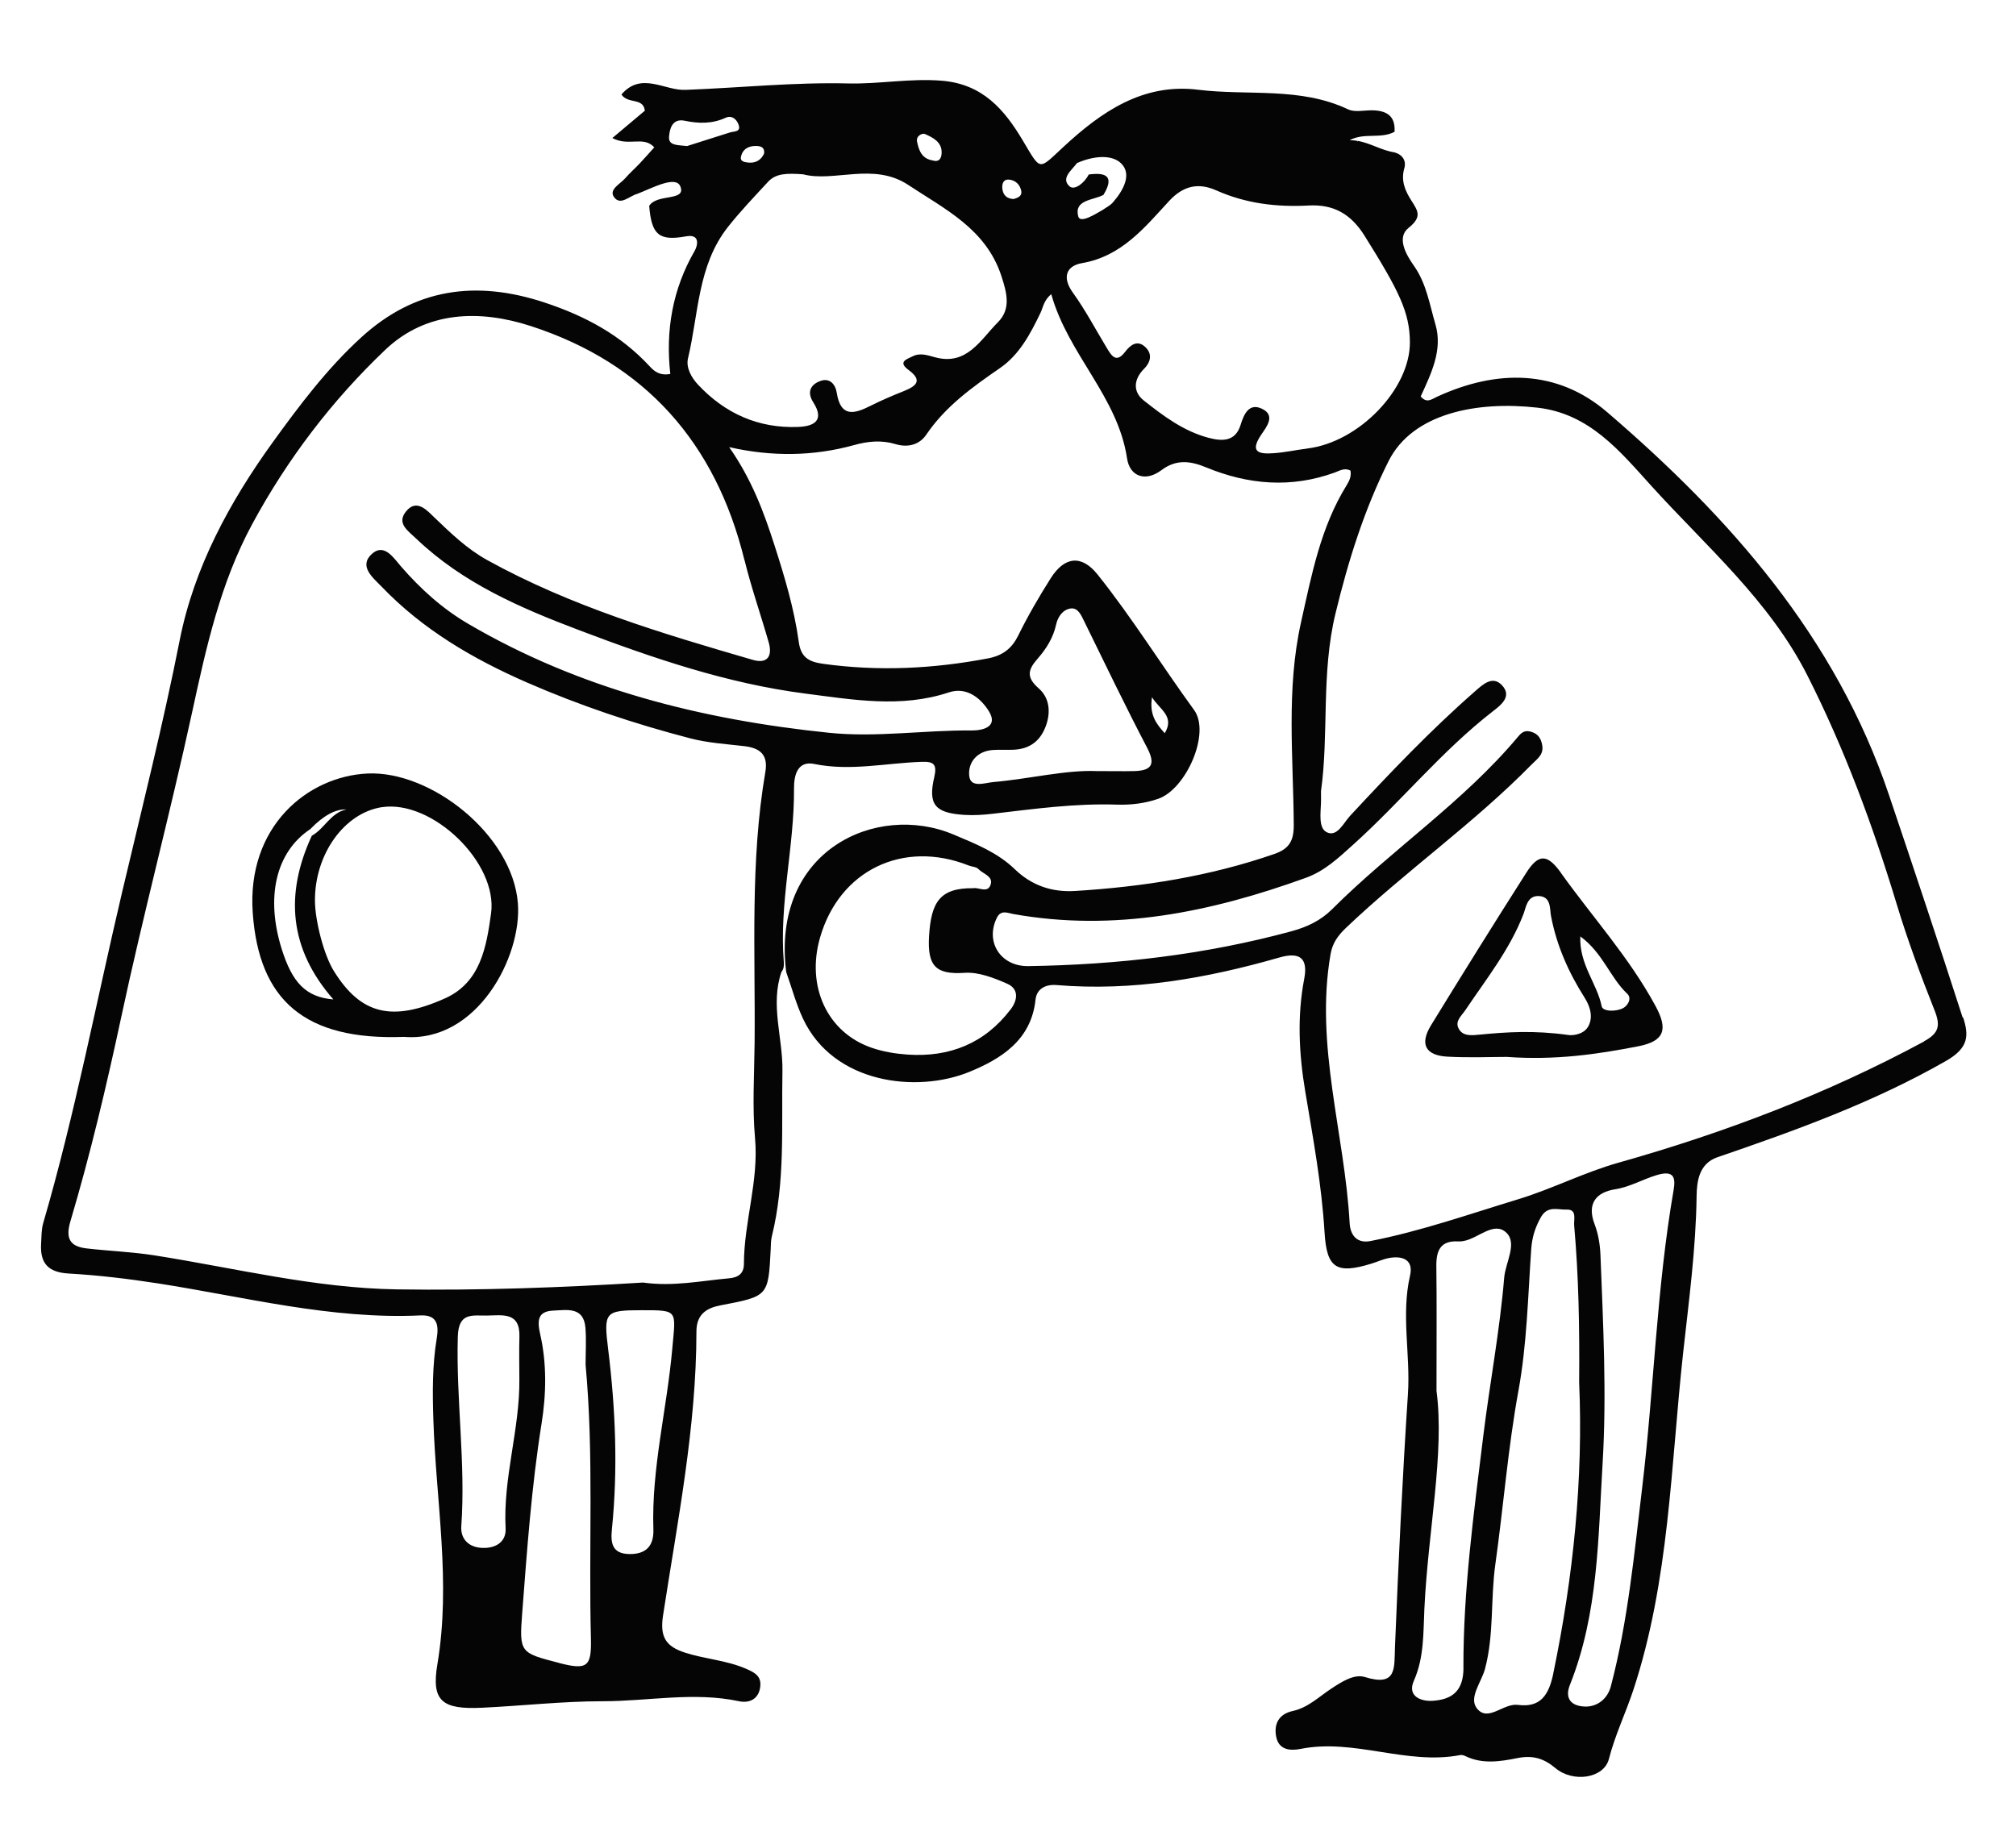 <?xml version="1.0" encoding="UTF-8"?>
<svg id="Layer_1" data-name="Layer 1" xmlns="http://www.w3.org/2000/svg" viewBox="0 0 381.18 347.91">
  <defs>
    <style>
      .cls-1 {
        fill: #050505;
        stroke-width: 0px;
      }
    </style>
  </defs>
  <path class="cls-1" d="M371.09,192.4c-4.53-14.07-9.22-28.1-13.94-42.11-10.04-29.79-30.03-52.41-53.28-72.36-9.46-8.12-20.87-8.1-32.13-2.92-1.07.49-1.96,1.32-3.12-.04,1.96-4.29,4.21-8.79,2.79-13.62-1.1-3.74-1.69-7.71-4.06-11.08-1.49-2.11-3.34-5.33-1.02-7.18,2.61-2.08,1.76-3.22.53-5.16-1.16-1.82-2.02-3.74-1.34-6.09.42-1.43-.31-2.59-1.86-3.03-2.44-.36-4.57-1.78-7.02-2.18.1.29-.04.18-.07-.01-.45-.07-.91-.11-1.38-.1,2.74-1.51,5.85-.18,8.49-1.6h0c.19-3.1-1.62-4.05-4.34-4.06-1.49,0-3.21.4-4.44-.18-9.08-4.3-18.91-2.54-28.36-3.71-10.47-1.3-18.35,4.22-25.44,10.78-4.85,4.49-4.21,4.67-7.77-1.28-3.42-5.72-7.52-10.59-15.28-11.21-6.01-.48-11.88.66-17.6.52-10.34-.25-20.51.82-30.75,1.21-4,.23-8.41-3.54-12.2.88,1.25,1.87,4.11.51,4.43,3.06h0,0c-1.95,1.64-3.9,3.28-6.15,5.17,3.14,1.67,5.87-.49,7.93,1.76-.99,1.1-1.84,2.08-2.74,3.03-.91.96-1.91,1.84-2.77,2.83-.93,1.08-3.09,2.09-2.13,3.5,1.2,1.78,2.93-.17,4.42-.56,2.77-1.06,7.28-3.56,8.15-1.41,1.15,2.87-4.43,1.31-5.89,3.68.44,5.52,1.88,6.68,6.97,5.76,2.78-.5,2.15,1.84,1.63,2.74-4.21,7.27-5.53,15.1-4.61,23.28-1.98.37-3.01-.47-3.92-1.46-5.47-5.9-12.12-9.48-19.84-12.04-13.07-4.32-24.58-2.64-34.68,6.59-6.42,5.86-11.69,12.85-16.75,19.86-8.17,11.32-14.86,23.67-17.57,37.39-3.16,15.99-7.14,31.78-10.88,47.61-4.92,20.87-8.91,41.98-14.92,62.59-.37,1.25-.33,2.63-.41,3.95-.21,3.66,1.32,5.4,5.21,5.62,5.61.32,11.21.99,16.77,1.85,16.52,2.56,32.83,6.87,49.76,6.07,3.27-.15,3.45,1.98,3.07,4.32-.85,5.12-.81,10.25-.64,15.43.49,15.4,3.37,30.73.76,46.22-1.19,7.02.95,8.57,8.42,8.22,7.62-.36,15.27-1.23,22.82-1.23,8.58.01,17.2-1.83,25.8,0,1.92.41,3.71-.38,4-2.71.25-1.99-.93-2.68-2.72-3.45-3.71-1.6-7.72-1.81-11.5-3.03-3.58-1.16-4.78-2.9-4.16-6.99,2.73-17.84,6.31-35.6,6.32-53.75,0-3.24,1.92-4.43,4.54-4.93,9.04-1.73,9.05-1.69,9.5-10.58.04-.83.02-1.68.22-2.48,2.54-10.29,1.81-20.77,2-31.22.11-6.27-2.34-12.5-.19-18.76.45-.56.51-1.22.45-1.88-.91-11.04,2.01-21.85,1.93-32.85-.02-2.52.7-5.24,3.8-4.61,6.88,1.41,13.6-.18,20.39-.4,2.21-.07,2.89.45,2.33,2.88-1.22,5.22.15,6.79,5.64,7.15,1.83.12,3.66,0,5.48-.22,7.77-.91,15.52-1.98,23.37-1.72,2.68.09,5.33-.22,7.88-1.11,5.26-1.84,9.93-12.43,6.75-16.79-6.18-8.48-11.7-17.43-18.25-25.62-3.02-3.77-6.23-3.42-8.85.71-2.22,3.51-4.32,7.12-6.16,10.86-1.17,2.38-2.87,3.75-5.66,4.29-10.38,1.98-20.75,2.49-31.25,1.03-2.73-.38-4.17-1.25-4.57-4.13-.86-6.28-2.68-12.34-4.62-18.37-2-6.23-4.27-12.35-8.54-18.47q12.17,2.77,23.59-.38c2.64-.74,5.21-.99,7.86-.19,2.32.7,4.52.14,5.82-1.79,3.64-5.37,8.73-9,13.96-12.61,3.65-2.52,5.71-6.43,7.61-10.37.52-1.07.63-2.42,2.06-3.58,3.21,11.43,12.58,19.36,14.33,31.05.51,3.42,3.47,4.5,6.49,2.23,2.82-2.12,5.51-1.75,8.44-.54,7.99,3.3,16.1,3.98,24.35.98.91-.33,1.8-.94,2.95-.38.23,1.01-.18,1.93-.7,2.77-4.94,7.96-6.63,16.97-8.63,25.91-2.84,12.7-1.46,25.54-1.38,38.33.02,3.06-.89,4.54-3.69,5.51-12.21,4.23-24.82,6.2-37.67,6.99-4.45.27-8.24-1.08-11.38-4.11-3.33-3.21-7.42-4.8-11.61-6.57-14.52-6.12-34.49,2.95-31.62,26,1.05,2.95,1.86,6.01,3.18,8.83,5.77,12.32,21.53,14.14,31.5,10.04,5.9-2.43,11.65-5.95,12.46-13.62.21-2.03,1.85-2.95,3.96-2.78,14.42,1.21,28.39-1.26,42.16-5.21,3.93-1.13,5.42.2,4.69,4.02-1.37,7.15-.99,14.26.2,21.36,1.48,8.82,3.1,17.62,3.64,26.57.41,6.77,2.19,8,8.87,5.94,1.11-.34,2.18-.85,3.31-1.06,2.59-.48,4.67.34,3.99,3.3-1.72,7.46.09,14.92-.4,22.39-1.05,15.93-1.8,31.88-2.45,47.83-.16,4.01.43,7.61-5.71,5.71-2.01-.62-4.38.9-6.37,2.22-2.32,1.53-4.36,3.57-7.23,4.2-2.53.55-3.59,2.29-3.18,4.73.45,2.67,2.65,2.84,4.66,2.44,10.16-2.01,20.02,3.12,30.16,1.17.3-.06.68.05.97.19,3.21,1.57,6.61,1.03,9.8.39,2.94-.59,5.01.02,7.24,1.89,3.34,2.8,9.17,1.95,10.11-1.74,1.16-4.53,3.17-8.67,4.62-13.05,6.82-20.69,7.07-42.41,9.41-63.72,1.08-9.8,2.42-19.72,2.55-29.69.04-2.81.48-6.13,3.94-7.32,14.82-5.08,29.5-10.36,43.23-18.22,4.35-2.49,4.3-4.87,3.23-8.2ZM174.93,25.36c1.43.64,3.06,1.44,3.11,3.34.03.96-.28,2.07-1.69,1.64-2.11-.34-2.62-1.96-2.96-3.57-.22-1.05.98-1.67,1.53-1.42ZM140.09,29.64c.34-1.46,1.45-2.07,2.9-2.04.86.02,1.62.25,1.49,1.42-.6,1.32-1.68,1.89-3.12,1.71-.61-.08-1.47-.22-1.26-1.09ZM129.9,27.62c-1.64-.21-3.51-.03-3.4-1.7.09-1.36.51-3.6,2.95-3.09,2.66.56,5.22.6,7.75-.56,1.12-.51,1.99.2,2.39,1.16.66,1.6-.8,1.36-1.62,1.63-2.8.9-5.6,1.77-8.07,2.56ZM98.2,260.77c.1,9.5-3.11,18.69-2.6,28.24.13,2.51-1.79,3.77-4.33,3.7-2.64-.07-4.22-1.7-4.05-4.1.85-11.97-1-23.88-.66-35.84.13-4.67,2.74-3.96,5.5-4,2.96-.04,6.3-.73,6.15,4.03-.08,2.65-.01,5.31-.01,7.97ZM105.72,314.46c-7.34-1.9-7.56-1.92-6.99-9.35.92-12,1.77-24.01,3.67-35.93.88-5.5,1.01-11.27-.25-16.82-.58-2.58-.57-4.41,2.5-4.53,2.54-.1,5.71-.78,6.04,3.24.19,2.31.03,4.65.03,6.98,1.6,17.22.56,34.49,1.01,51.73.14,5.44-.71,6.06-6.02,4.69ZM127.11,255.07c-1.01,11.4-3.95,22.59-3.57,34.13.1,2.97-1.23,4.68-4.45,4.67-3.42-.01-3.65-2.16-3.39-4.71,1.15-11.37.69-22.71-.71-34.02-.87-7.04-.64-7.38,6.33-7.38,7.02,0,6.44-.05,5.79,7.31ZM217.82,131.84c1.41,2.33,4.35,3.56,2.41,6.81-1.61-1.77-2.94-3.48-2.41-6.81ZM191.73,141.77c2.94-.16,4.92-1.6,5.98-4.39,1.03-2.71.71-5.43-1.29-7.19-2.45-2.14-2.06-3.56-.19-5.68,1.59-1.81,2.92-3.93,3.45-6.38.34-1.59,1.35-2.89,2.79-3.07,1.41-.17,2,1.37,2.6,2.58,3.9,7.95,7.73,15.93,11.83,23.77,1.63,3.12.86,4.31-2.42,4.4-1.99.05-3.98,0-7.16,0-5.81-.24-12.62,1.47-19.53,2.08-1.6.14-4.29,1.19-4.53-1.18-.26-2.52,1.46-4.69,4.5-4.89,1.32-.09,2.66.02,3.98-.05ZM140.77,105.9c1.29,5.26,3.09,10.38,4.58,15.59.74,2.6-.26,4.09-3.01,3.29-17.21-5-34.38-10.12-50.2-18.86-3.83-2.12-6.89-5.08-10.01-8.07-1.36-1.3-3.34-3.63-5.35-1.15-1.84,2.27.33,3.64,1.93,5.17,8.82,8.41,19.63,13.07,30.83,17.31,13.91,5.27,27.94,10.07,42.7,11.97,8.97,1.15,18.12,2.79,27.17-.22,3.44-1.14,6.09,1.19,7.56,3.55,1.87,3.01-1.22,3.67-3.29,3.65-8.97-.08-17.92,1.36-26.91.44-24.06-2.48-47.12-8.25-68.21-20.59-4.91-2.87-9.02-6.59-12.74-10.87-1.38-1.59-3.19-4.49-5.52-2.35-2.54,2.33.25,4.51,1.84,6.16,7.79,8.12,17.26,13.67,27.52,18.15,9.99,4.36,20.24,7.78,30.77,10.53,3.42.9,6.88,1.09,10.33,1.5,2.9.35,4.52,1.57,3.95,4.89-2.91,16.99-1.87,34.16-2.03,51.26-.06,5.99-.45,12.02.08,17.97.73,8.11-2.08,15.79-2.1,23.76,0,1.93-1.15,2.6-2.83,2.75-5.29.47-10.53,1.6-16.25.8-15.25.94-30.87,1.53-46.53,1.29-15.56-.24-30.55-4.02-45.77-6.42-4.25-.67-8.58-.83-12.86-1.32-3.18-.36-4.08-1.85-3.1-5.15,3.76-12.66,6.8-25.5,9.57-38.43,4.13-19.35,9.24-38.49,13.44-57.82,2.66-12.26,5.33-24.43,11.36-35.57,6.65-12.3,15.09-23.38,25.16-32.96,7.79-7.41,17.92-7.61,27.52-4.49,21.66,7.03,34.95,22.11,40.38,44.22ZM188.66,60.96c-3.26,3.27-5.82,8.2-11.79,6.62-1.48-.39-2.87-.93-4.31-.2-1.05.53-2.9,1.02-.77,2.58,2.76,2.03,1.4,3.07-.91,4-2.13.85-4.24,1.75-6.29,2.78-3.11,1.57-5.64,2.21-6.38-2.47-.24-1.54-1.29-2.93-3.18-2.2-1.88.72-2.43,2.18-1.27,3.99,2.22,3.47.13,4.55-2.81,4.67-7.54.31-13.87-2.54-18.98-8-1.24-1.33-2.31-3.22-1.88-4.99,2.01-8.41,1.81-17.55,7.53-24.8,2.35-2.98,5-5.74,7.58-8.54,1.5-1.63,3.53-1.66,6.64-1.44,5.82,1.55,13.32-2.33,19.87,2,6.94,4.6,14.7,8.31,17.62,17.21,1.06,3.23,1.86,6.26-.66,8.78ZM191.66,37.64c-1.3-.06-2.05-.76-2.15-2.07-.06-.87.24-1.7,1.26-1.61,1.21.11,2.07.91,2.32,2.11.21,1.01-.62,1.33-1.43,1.57ZM203.63,30.84c2.8-1.25,6.4-1.77,8.29,0,2.22,2.08.44,5.23-1.51,7.45-.52.59-1.28.95-1.94,1.42-1.51.86-4.23,2.59-4.6,1.21-.83-3.16,2.8-3.03,4.76-4.06,2.12-3.48.57-4.32-2.78-3.86-.77,1.56-2.68,3.08-3.62,2.24-1.71-1.53.4-3.03,1.39-4.39ZM247.18,84.82c-2.13.26-4.24.74-6.38.88-2.49.17-4.66-.02-2.37-3.44,1.01-1.51,2.89-3.73.1-5-2.34-1.07-3.33,1-3.96,3.08-.97,3.16-3.42,3.14-6.02,2.46-4.73-1.24-8.58-4.14-12.3-7.08-2.09-1.65-1.89-4.01.03-5.94,1.46-1.46,1.59-3.04.12-4.29-1.43-1.21-2.68-.25-3.68,1.06-1.69,2.22-2.58.68-3.47-.79-2.11-3.49-4.02-7.13-6.4-10.43-2.12-2.95-1.17-5.07,1.72-5.57,7.51-1.29,11.85-6.73,16.48-11.75,2.68-2.9,5.53-3.52,8.92-2.01,5.59,2.49,11.42,3.19,17.47,2.86,4.66-.25,7.96,1.54,10.58,5.74,6.53,10.44,8.52,14.45,8.56,20.09.06,8.88-9.66,18.95-19.4,20.12ZM191.08,190.88c-4.9,6.43-11.54,9.08-19.48,8.54-2.29-.16-4.63-.54-6.79-1.29-8.41-2.9-12.41-11.6-9.76-20.83,3.65-12.72,15.7-18.56,28.12-13.63.61.24,1.44.24,1.83.67.85.91,2.77,1.33,2.33,2.86-.52,1.81-2.25.54-3.33.76-6.29-.07-7.96,2.62-8.34,9.12-.33,5.66,1.33,7.24,6.74,6.88,2.64-.18,5.52.96,8.04,2.06,2.27,1,1.97,3.13.64,4.87ZM276.71,315.35c.01,4.47-2.2,6.04-5.85,6.27-2.2.14-4.83-.87-3.53-3.79,1.97-4.43,1.77-9.17,1.99-13.65.7-14.75,3.84-29.39,2.29-41.19,0-9.88.06-16.7-.03-23.53-.04-2.98.77-4.91,4.17-4.71.33.02.67-.02.99-.08,2.78-.49,5.74-3.81,8.08-1.57,2.12,2.03-.17,5.63-.41,8.5-.84,10.09-2.75,20.08-3.98,30.12-1.77,14.48-3.77,29-3.73,43.63ZM293.69,316.48c-.85,4.07-2.43,6.47-6.69,5.91-2.79-.36-5.7,3.38-7.79.61-1.52-2.01.91-4.94,1.57-7.42,1.73-6.49,1.03-13.16,1.95-19.73,1.54-10.95,2.38-21.98,4.38-32.91,1.6-8.77,1.79-17.81,2.41-26.74.16-2.23.73-4.08,1.83-6.03,1.28-2.26,3.21-1.37,4.81-1.44,2.08-.1,1.38,1.84,1.48,3.01.85,9.61,1.03,19.25.94,29.67.79,18.05-1.07,36.63-4.9,55.07ZM316.43,225.1c-3.22,18.6-3.69,37.49-5.93,56.19-1.51,12.59-2.69,25.25-5.92,37.57-.59,2.26-2.35,3.76-4.58,3.85-2.86.03-4.22-1.46-3.17-4.09,5.4-13.51,5.34-27.84,6.19-41.98.78-13.1.1-26.22-.41-39.33-.08-1.95-.41-3.98-1.1-5.79-1.53-3.99.34-6.07,3.88-6.63,2.84-.45,5.23-1.9,7.89-2.69,3.29-.98,3.56.54,3.15,2.9ZM363.8,196.94c-18.39,9.92-37.76,17.28-57.84,22.94-6.45,1.82-12.52,4.96-18.95,6.91-9.24,2.81-18.38,6.03-27.89,7.89-2.65.52-3.81-1.24-3.93-3.36-.94-16.98-6.61-33.63-3.61-50.9.37-2.12,1.39-3.5,2.9-4.95,11.29-10.75,24.14-19.72,35.08-30.87,1.05-1.07,2.36-1.87,2.04-3.68-.22-1.25-.76-2.14-2.05-2.53-1.09-.33-1.73-.04-2.48.87-10.35,12.38-23.87,21.35-35.21,32.68-2.13,2.12-4.68,3.35-7.71,4.17-16.29,4.42-32.89,6.33-49.72,6.58-5.25.08-8.23-4.62-5.92-9.19.77-1.51,2.06-.84,3.03-.67,19.17,3.44,37.41-.34,55.35-6.83,3.58-1.29,6.18-3.77,8.87-6.19,9.1-8.17,16.81-17.79,26.54-25.33,1.47-1.14,3.64-2.78,1.72-4.87-1.81-1.97-3.69-.14-5.13,1.12-8.38,7.33-16.04,15.38-23.61,23.53-1.26,1.36-2.46,4.1-4.43,3.11-1.59-.79-1.14-3.61-1.08-5.61.02-.5,0-1,0-2.17,1.51-10.69,0-22.28,2.74-33.58,2.41-9.95,5.44-19.66,10.04-28.82,4.55-9.06,16.72-11.4,28.15-10.1,9.84,1.12,15.57,8.22,21.54,14.8,10.39,11.47,22.32,21.68,29.49,35.83,7.04,13.9,12.4,28.42,16.91,43.31,2.05,6.77,4.52,13.43,7.13,20,1.15,2.88.89,4.33-2,5.89Z"/>
  <path class="cls-1" d="M47.79,172.66c1.18,16.43,9.75,24.12,28.6,23.41,13.83,1.13,22.33-15.21,21.53-25.28-1.04-12.99-16.48-25.08-28.43-24.52-11.33.53-22.87,10.01-21.7,26.39ZM72.2,152.64c9.5-1.47,21.97,10.49,20.65,20.08-.88,6.35-1.99,13.06-8.71,16.07-9.96,4.45-15.87,3.11-21.01-5.16-1.91-3.06-3.56-9.54-3.58-13.31-.04-8.79,5.53-16.58,12.66-17.69ZM58.7,156.75s0,0,0,0h0q3.7-3.81,6.81-3.69c-3,.63-4.1,3.59-6.51,4.95-.02.02-.03.04-.05.04-5.1,11.03-4.3,21.37,4.08,30.94-5.23-.43-7.79-3.21-9.78-9.58-2.99-9.58-1.24-18.2,5.45-22.65Z"/>
  <path class="cls-1" d="M295.14,165.05c-2.55-3.56-4.22-3.68-6.55-.02-6.1,9.57-12.1,19.2-18.03,28.87-2.16,3.53-1.05,5.68,3.08,5.91,4.14.23,8.3.05,11.25.05,9.22.66,17.08-.49,24.92-2.02,4.93-.97,5.59-3.21,3.23-7.57-4.95-9.17-11.92-16.83-17.91-25.21ZM300.21,194.24c-.95,1.51-3.13,1.59-3.71,1.47-6.46-.9-11.6-.56-16.74-.06-1.47.14-3.24.38-4.01-1.24-.65-1.37.62-2.35,1.36-3.46,3.94-5.87,8.38-11.42,10.96-18.14.45-1.18.66-3.41,2.8-3.37,2.45.04,2.14,2.44,2.38,3.72,1.06,5.64,3.34,10.74,6.37,15.51,1.21,1.9,1.61,3.95.59,5.58ZM306.9,190.63c-1.33.71-3.85.68-4.06-.34-.85-4.31-4.25-7.87-4.04-13.22,4.31,3.17,5.62,7.79,8.87,10.84.94.88.1,2.26-.77,2.72Z"/>
</svg>